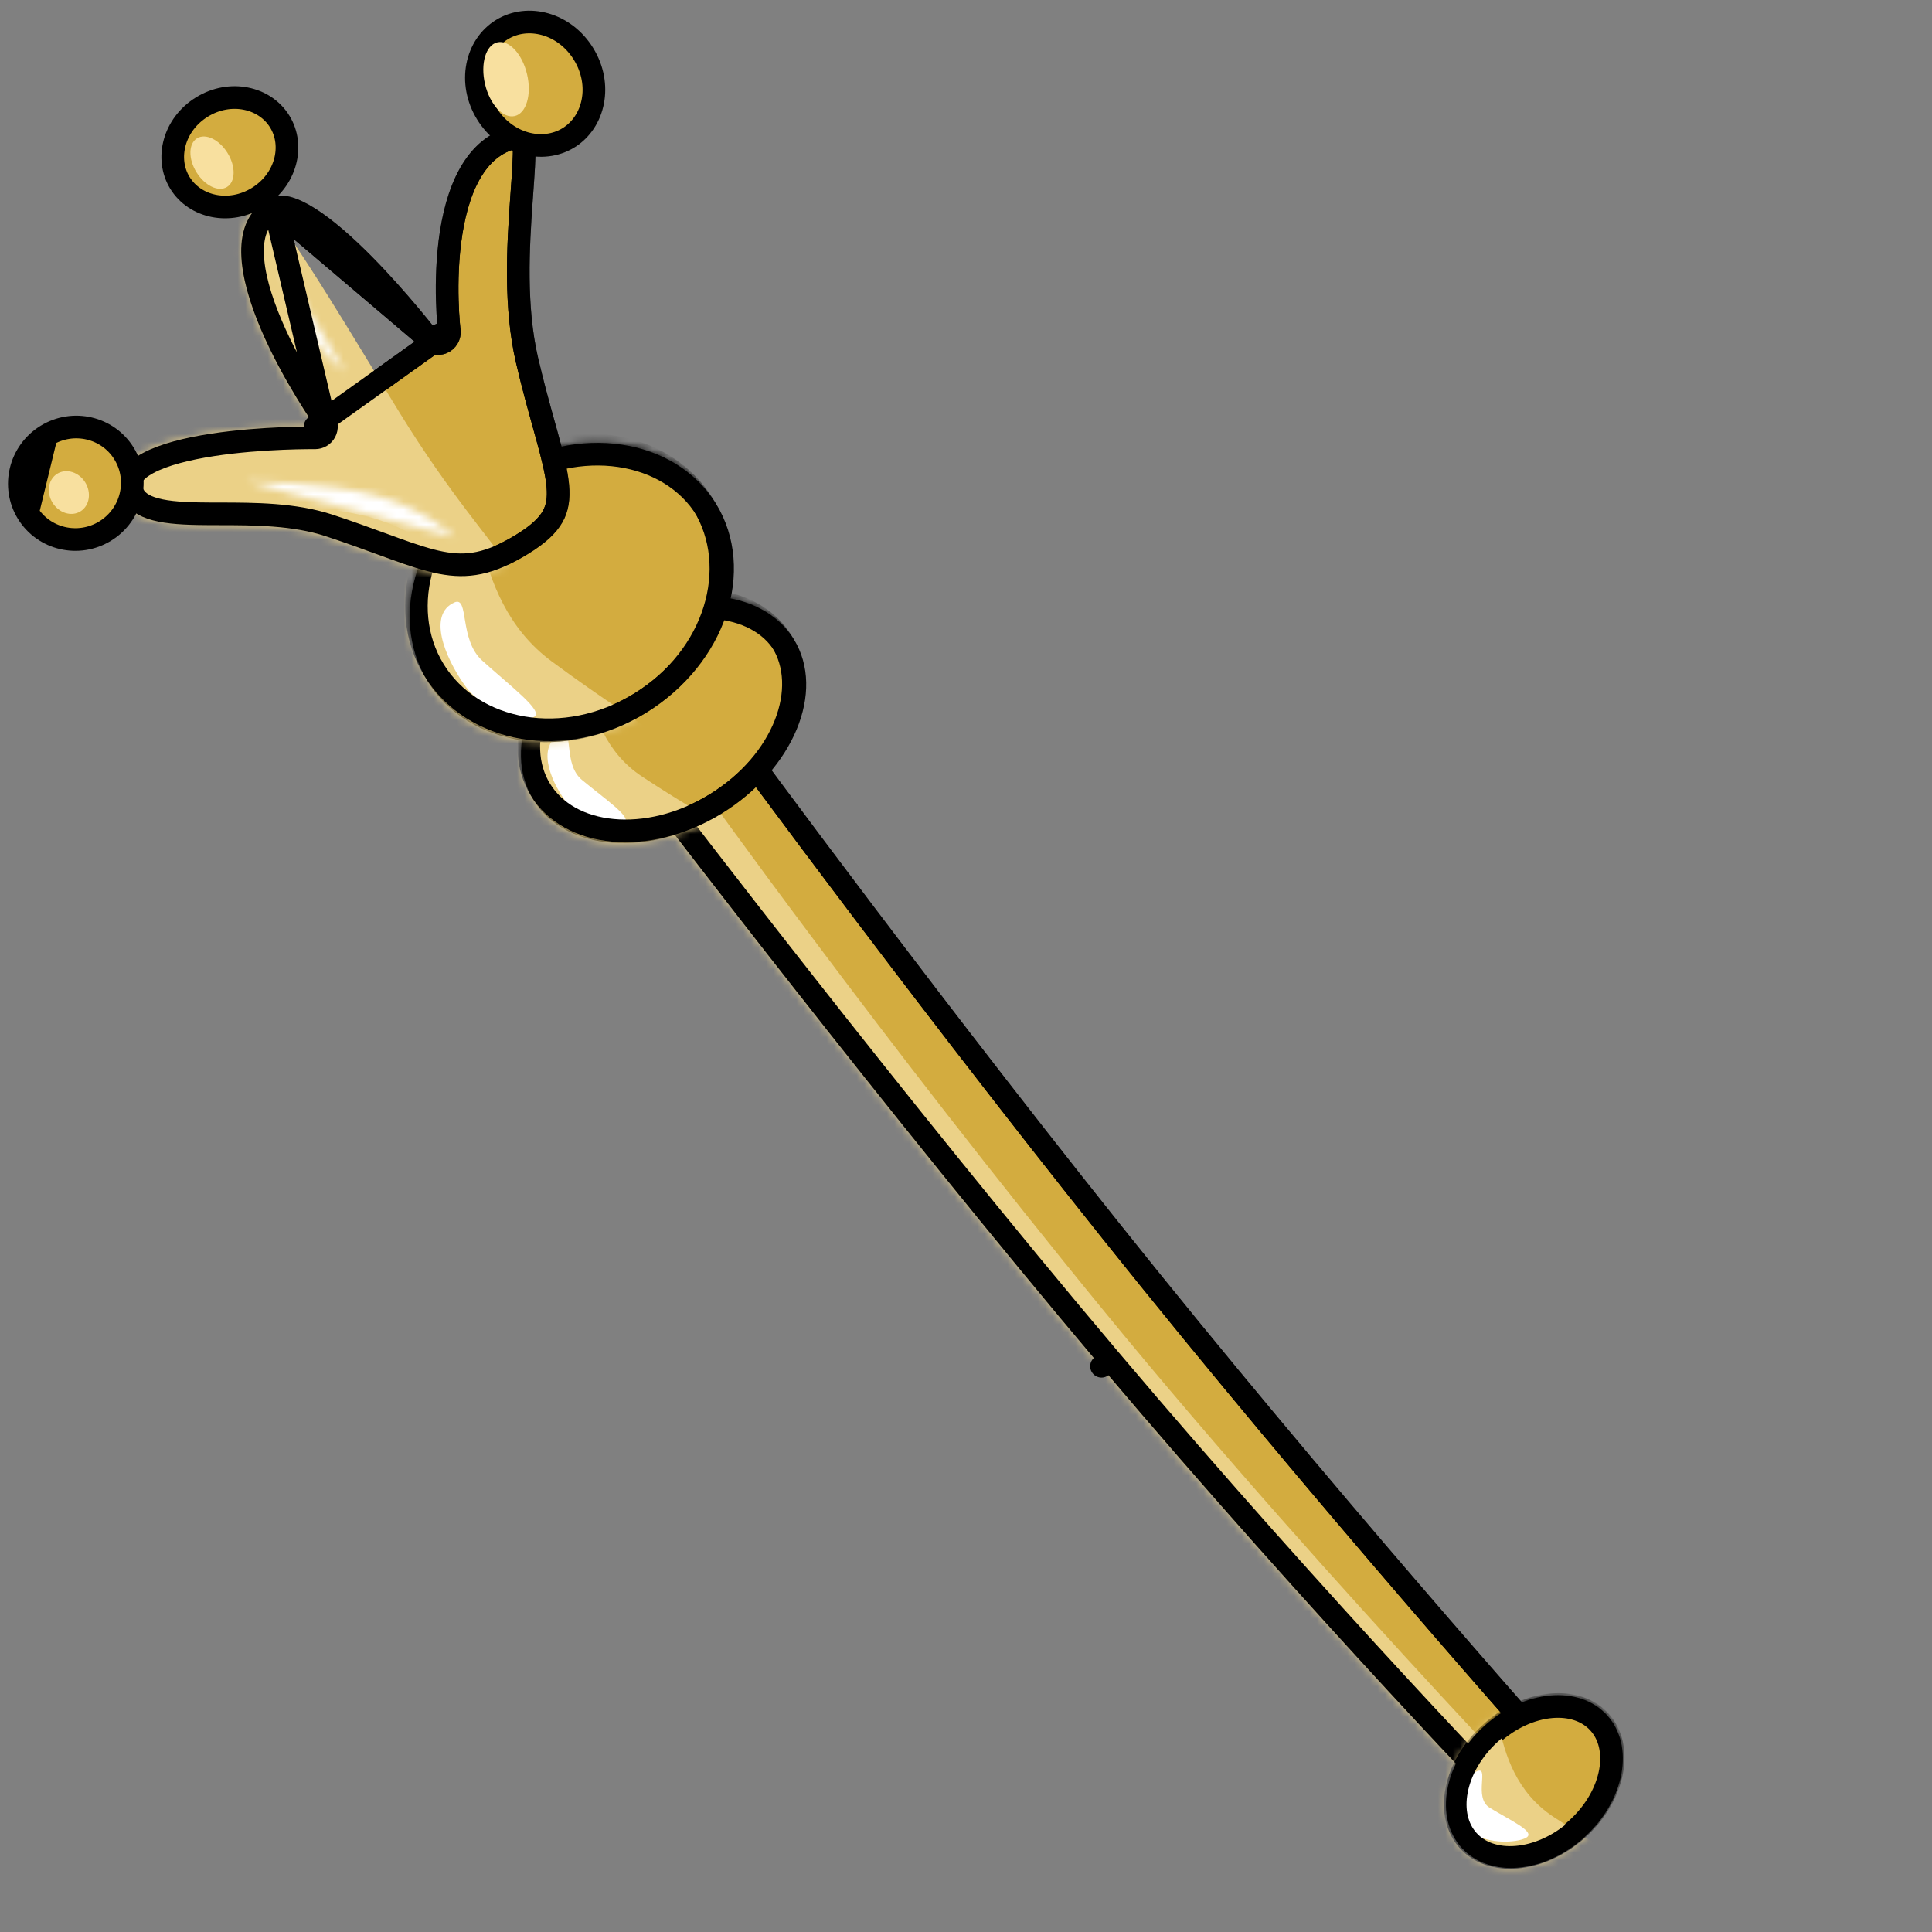 <ns0:svg xmlns:ns0="http://www.w3.org/2000/svg" width="256" height="256" viewBox="0 0 256 256" fill="none" preserveAspectRatio="xMinYMin meet">
<ns0:rect x="0" y="0" width="256" height="256" fill="#808080" stroke="none"/>
<ns0:g clip-path="url(#clip0_12_1194)">
<ns0:path d="M147.044 180.118L145.956 181.039L147.044 180.118C132.815 163.294 118.021 144.798 106.78 130.504C101.16 123.358 96.43 117.264 93.106 112.957C91.444 110.804 90.133 109.097 89.237 107.929C89.059 107.696 88.897 107.484 88.752 107.294L98.477 99.491C98.57 99.618 98.67 99.753 98.776 99.897C99.577 100.983 100.751 102.571 102.246 104.583C105.236 108.609 109.513 114.334 114.657 121.133C124.944 134.73 138.707 152.63 152.602 169.826C166.497 187.023 180.517 203.51 191.062 215.696C196.334 221.789 200.739 226.809 203.827 230.305C205.37 232.053 206.584 233.421 207.413 234.352C207.48 234.427 207.544 234.499 207.606 234.568L200.78 239.789C200.701 239.707 200.616 239.619 200.527 239.527C199.756 238.724 198.622 237.539 197.171 236.012C194.27 232.957 190.105 228.532 185.05 223.055C174.938 212.101 161.271 196.941 147.044 180.118Z" fill="#D3AC3F" stroke="black" stroke-width="3" stroke-miterlimit="10" stroke-linejoin="round" />
<ns0:mask id="mask0_12_1194" style="mask-type:luminance" maskUnits="userSpaceOnUse" x="86" y="97" width="124" height="145">
<ns0:path d="M86.671 107.041L98.759 97.342C98.759 97.342 126.007 134.525 153.769 168.883C181.53 203.242 209.802 234.777 209.802 234.777L200.629 241.793C200.629 241.793 174.388 214.775 145.899 181.087C117.409 147.399 86.671 107.041 86.671 107.041Z" fill="white" />
</ns0:mask>
<ns0:g mask="url(#mask0_12_1194)">
<ns0:path d="M78.922 110.721L92.483 103.622C92.483 103.622 116.486 137.327 146.46 173.935C176.433 210.543 213.238 248.307 213.238 248.307L177.709 271.371L78.922 110.721Z" fill="#EBD187" />
<ns0:path d="M147.044 180.118L145.955 181.039L147.044 180.118C132.815 163.294 118.021 144.798 106.78 130.504C101.16 123.358 96.43 117.264 93.106 112.957C91.444 110.804 90.132 109.097 89.237 107.929C89.059 107.696 88.897 107.484 88.752 107.294L98.476 99.492C98.566 99.614 98.663 99.745 98.765 99.884C99.558 100.961 100.722 102.537 102.206 104.536C105.173 108.533 109.417 114.22 114.53 120.981C124.754 134.502 138.454 152.326 152.348 169.522C166.243 186.719 180.327 203.282 190.935 215.544C196.239 221.675 200.676 226.733 203.787 230.258C205.342 232.02 206.566 233.399 207.402 234.338C207.473 234.418 207.541 234.495 207.606 234.568L200.78 239.789C200.7 239.707 200.616 239.619 200.527 239.527C199.756 238.724 198.622 237.539 197.171 236.012C194.27 232.957 190.105 228.532 185.049 223.055C174.938 212.101 161.271 196.941 147.044 180.118Z" stroke="black" stroke-width="3" stroke-miterlimit="10" stroke-linejoin="round" />
</ns0:g>
<ns0:path d="M197.629 229.861L197.629 229.861C200.064 227.63 202.915 226.4 205.512 226.162C208.107 225.924 210.356 226.672 211.822 228.272C213.288 229.872 213.837 232.177 213.374 234.742C212.91 237.308 211.436 240.042 209.002 242.272L209.002 242.272C206.567 244.503 203.716 245.733 201.119 245.971C198.524 246.209 196.275 245.46 194.809 243.86C193.343 242.261 192.794 239.955 193.257 237.391C193.721 234.825 195.194 232.091 197.629 229.861Z" fill="#D3AC3F" stroke="black" stroke-width="3" stroke-miterlimit="10" stroke-linejoin="round" />
<ns0:mask id="mask1_12_1194" style="mask-type:luminance" maskUnits="userSpaceOnUse" x="191" y="224" width="25" height="24">
<ns0:path d="M193.703 244.874C190.003 240.835 191.307 233.619 196.615 228.755C201.925 223.89 209.227 223.22 212.928 227.258C216.628 231.297 215.324 238.514 210.015 243.378C204.706 248.242 197.403 248.912 193.703 244.874Z" fill="white" />
</ns0:mask>
<ns0:g mask="url(#mask1_12_1194)">
<ns0:path d="M187.916 245.6C181.863 235.756 191.288 225.762 195.537 223.149C199.785 220.536 195.964 234.226 205.833 240.738C218.059 248.804 218.447 247.026 214.198 249.639C209.95 252.252 193.969 255.443 187.916 245.6Z" fill="#EBD187" />
<ns0:path d="M194.616 242.284C192.945 240.102 192.03 236.567 195.569 234.763C197.524 233.766 195.129 238.153 197.398 239.543C200.128 241.217 203.508 242.721 202.254 243.492C201.001 244.263 196.288 244.466 194.616 242.284Z" fill="white" />
<ns0:path d="M194.528 243.88L194.528 243.88C193.044 242.232 192.504 239.87 193.001 237.254C193.499 234.637 195.03 231.858 197.536 229.601C200.041 227.343 202.964 226.11 205.619 225.888C208.273 225.665 210.565 226.448 212.05 228.096C213.535 229.744 214.074 232.106 213.577 234.722C213.08 237.339 211.549 240.118 209.043 242.375C206.537 244.632 203.614 245.866 200.959 246.088C198.306 246.311 196.013 245.528 194.528 243.88Z" stroke="black" stroke-width="3" stroke-miterlimit="10" stroke-linejoin="round" />
</ns0:g>
<ns0:path d="M71.938 105.172L71.938 105.172C70.136 102.242 70.076 98.464 71.681 94.606C73.284 90.749 76.516 86.931 81.046 84.146C85.576 81.36 90.441 80.199 94.606 80.508C98.774 80.817 102.118 82.576 103.92 85.506C105.722 88.436 105.782 92.214 104.178 96.073C102.575 99.93 99.343 103.747 94.813 106.533C90.282 109.318 85.417 110.48 81.252 110.171C77.084 109.861 73.74 108.103 71.938 105.172Z" fill="#D3AC3F" stroke="black" stroke-width="3" stroke-miterlimit="10" stroke-linejoin="round" />
<ns0:mask id="mask2_12_1194" style="mask-type:luminance" maskUnits="userSpaceOnUse" x="69" y="78" width="38" height="34">
<ns0:path d="M70.66 105.958C66.425 99.071 70.723 88.733 80.261 82.868C89.798 77.004 100.963 77.832 105.198 84.72C109.434 91.608 105.136 101.945 95.598 107.81C86.06 113.675 74.896 112.846 70.66 105.958Z" fill="white" />
</ns0:mask>
<ns0:g mask="url(#mask2_12_1194)">
<ns0:path d="M67.182 107.777C61.129 97.933 70.554 87.939 74.803 85.326C79.052 82.714 75.23 96.404 85.1 102.915C97.325 110.981 97.713 109.204 93.465 111.816C89.216 114.429 73.234 117.62 67.182 107.777Z" fill="#EBD187" />
<ns0:path d="M74.866 106.069C72.768 103.128 71.16 98.718 74.336 97.255C76.092 96.446 74.564 101.226 77.103 103.337C80.156 105.877 83.826 108.343 82.726 109.019C81.626 109.695 76.963 109.011 74.866 106.069Z" fill="white" />
<ns0:path d="M103.592 84.972L103.592 84.972C105.499 88.074 105.618 92.001 104.071 95.945C102.523 99.889 99.33 103.755 94.813 106.533C90.295 109.311 85.404 110.416 81.186 110.017C76.968 109.619 73.517 107.74 71.61 104.639C69.703 101.538 69.584 97.61 71.132 93.667C72.68 89.722 75.872 85.857 80.39 83.079C84.907 80.301 89.798 79.196 94.016 79.595C98.234 79.993 101.685 81.871 103.592 84.972Z" stroke="black" stroke-width="3" stroke-miterlimit="10" stroke-linejoin="round" />
</ns0:g>
<ns0:path d="M66.741 63.828L66.741 63.828C76.817 57.632 88.745 59.639 93.604 67.54C98.463 75.442 94.871 86.993 84.795 93.189C74.719 99.385 62.791 97.378 57.932 89.476C53.073 81.575 56.664 70.024 66.741 63.828Z" fill="#D3AC3F" stroke="black" stroke-width="3" stroke-miterlimit="10" stroke-linejoin="round" />
<ns0:mask id="mask3_12_1194" style="mask-type:luminance" maskUnits="userSpaceOnUse" x="54" y="58" width="44" height="41">
<ns0:path d="M56.654 90.262C51.234 81.449 55.398 69.041 65.955 62.55C76.511 56.059 89.462 57.941 94.882 66.755C100.301 75.568 96.137 87.975 85.581 94.467C75.025 100.958 62.074 99.076 56.654 90.262Z" fill="white" />
</ns0:mask>
<ns0:g mask="url(#mask3_12_1194)">
<ns0:path d="M52.779 92.235C45.034 79.639 55.143 68.05 59.845 65.159C64.548 62.267 61.192 78.841 73.085 87.625C87.819 98.506 88.129 96.346 83.427 99.237C78.724 102.129 60.524 104.829 52.779 92.235Z" fill="#EBD187" />
<ns0:path d="M61.516 90.722C58.868 86.937 56.672 81.378 60.225 79.82C62.189 78.959 60.795 84.731 63.887 87.528C67.608 90.893 72.033 94.215 70.817 94.963C69.6 95.712 64.164 94.508 61.516 90.722Z" fill="white" />
<ns0:path d="M57.512 88.793C52.393 80.469 55.878 68.625 65.901 62.462C75.923 56.299 88.065 58.533 93.184 66.857C98.303 75.182 94.817 87.026 84.795 93.189C74.773 99.352 62.631 97.117 57.512 88.793Z" stroke="black" stroke-width="3" stroke-miterlimit="10" stroke-linejoin="round" />
</ns0:g>
<ns0:path d="M42.983 55.651C42.983 55.651 42.983 55.651 42.983 55.651C43.308 56.112 43.348 56.716 43.085 57.215C42.823 57.714 42.303 58.023 41.739 58.016M42.983 55.651L59.53 43.84C59.53 43.84 59.53 43.84 59.53 43.84L59.53 43.838L59.528 43.827L59.523 43.777C59.517 43.731 59.51 43.662 59.5 43.569C59.481 43.385 59.455 43.11 59.426 42.757C59.369 42.052 59.302 41.038 59.268 39.817C59.2 37.367 59.264 34.116 59.776 30.856C60.291 27.575 61.242 24.411 62.865 22.041C64.357 19.861 66.41 18.349 69.338 17.996C69.394 18.279 69.439 18.706 69.455 19.311C69.495 20.837 69.343 22.955 69.157 25.545C69.132 25.896 69.106 26.255 69.08 26.622C68.653 32.663 68.188 40.675 69.836 47.739C70.602 51.021 71.384 53.833 72.054 56.245C72.198 56.761 72.336 57.258 72.468 57.737C73.227 60.498 73.756 62.607 73.913 64.366C74.067 66.081 73.854 67.344 73.22 68.462C72.566 69.612 71.37 70.778 69.227 72.095L69.227 72.095C66.985 73.474 65.145 74.241 63.463 74.594C61.795 74.944 60.203 74.903 58.43 74.56C56.628 74.211 54.665 73.556 52.237 72.679C51.689 72.481 51.118 72.272 50.523 72.054C48.511 71.318 46.221 70.48 43.58 69.614C38.96 68.101 33.67 68.094 29.156 68.088C28.159 68.087 27.2 68.085 26.294 68.068C23.695 68.018 21.579 67.844 20.019 67.308C18.547 66.802 17.726 66.038 17.384 64.793C17.184 64.064 17.297 63.517 17.606 63.026C17.951 62.477 18.605 61.904 19.636 61.351C21.707 60.24 24.803 59.467 28.147 58.953C31.453 58.444 34.853 58.209 37.437 58.102C38.726 58.048 39.806 58.027 40.562 58.019C40.94 58.015 41.237 58.014 41.438 58.015C41.538 58.015 41.615 58.015 41.666 58.016L41.722 58.016L41.736 58.016L41.739 58.016L41.739 58.016M42.983 55.651C42.983 55.651 42.983 55.651 42.983 55.651M42.983 55.651L42.983 55.651M41.739 58.016L41.758 56.517C41.739 58.016 41.739 58.016 41.739 58.016L41.739 58.016ZM56.852 44.935L56.851 44.935L56.849 44.933L56.842 44.922L56.809 44.88C56.779 44.842 56.735 44.785 56.676 44.71C56.559 44.56 56.385 44.339 56.161 44.059C55.713 43.498 55.065 42.697 54.267 41.747C52.67 39.843 50.484 37.348 48.116 34.961C45.735 32.562 43.228 30.332 40.988 28.911C39.866 28.2 38.881 27.737 38.064 27.531C37.252 27.326 36.743 27.405 36.413 27.581L56.852 44.935ZM56.852 44.935C56.852 44.935 56.852 44.935 56.852 44.935C57.264 45.471 57.983 45.666 58.609 45.41C59.234 45.154 59.612 44.511 59.53 43.84L56.852 44.935ZM42.983 55.651L42.983 55.651L42.981 55.649L42.973 55.638L42.94 55.59C42.91 55.546 42.864 55.48 42.805 55.394C42.686 55.221 42.511 54.963 42.292 54.632C41.854 53.97 41.238 53.015 40.532 51.849C39.117 49.511 37.356 46.353 35.943 43.032C34.517 39.682 33.503 36.299 33.461 33.475C33.42 30.712 34.289 28.718 36.413 27.581L42.983 55.651ZM69.237 17.642C69.235 17.64 69.234 17.638 69.234 17.638C69.234 17.638 69.235 17.639 69.237 17.642Z" fill="#D3AC3F" stroke="black" stroke-width="3" stroke-miterlimit="10" stroke-linejoin="round" />
<ns0:mask id="mask4_12_1194" style="mask-type:luminance" maskUnits="userSpaceOnUse" x="15" y="16" width="61" height="61">
<ns0:path d="M15.938 65.191C13.46 56.168 41.758 56.517 41.758 56.517C41.758 56.517 24.588 32.209 35.705 26.259C41.859 22.965 58.041 44.021 58.041 44.021C58.041 44.021 54.802 17.484 69.781 16.447C73.061 16.221 68.118 33.773 71.297 47.398C74.98 63.185 79.003 67.845 70.013 73.373C60.654 79.128 56.69 75.488 43.113 71.04C32.392 67.527 17.965 72.576 15.938 65.191Z" fill="white" />
</ns0:mask>
<ns0:g mask="url(#mask4_12_1194)">
<ns0:path d="M18.761 74.853C5.631 53.5 9.835 22.25 18.753 16.767C27.671 11.283 39.864 33.405 52.994 54.758C66.125 76.11 74.765 78.713 65.847 84.197C56.929 89.68 31.891 96.206 18.761 74.853Z" fill="#EBD187" />
<ns0:mask id="path-23-inside-1_12_1194" fill="white">
<ns0:path d="M32.751 63.826C32.751 63.826 42.84 63.772 49.713 65.614C56.585 67.457 60.239 71.194 60.239 71.194" />
</ns0:mask>
<ns0:path d="M32.735 60.826C31.078 60.835 29.742 62.185 29.751 63.842C29.759 65.499 31.11 66.835 32.767 66.826L32.735 60.826ZM49.713 65.614L50.49 62.717L50.489 62.717L49.713 65.614ZM58.094 73.292C59.252 74.476 61.152 74.498 62.337 73.34C63.521 72.181 63.543 70.282 62.385 69.097L58.094 73.292ZM32.751 63.826C32.767 66.826 32.766 66.826 32.766 66.826C32.766 66.826 32.766 66.826 32.766 66.826C32.766 66.826 32.766 66.826 32.766 66.826C32.767 66.826 32.768 66.826 32.77 66.826C32.773 66.826 32.779 66.826 32.787 66.826C32.803 66.826 32.829 66.826 32.863 66.826C32.933 66.826 33.038 66.826 33.175 66.827C33.451 66.829 33.857 66.834 34.367 66.846C35.388 66.869 36.822 66.918 38.462 67.023C41.79 67.237 45.792 67.669 48.936 68.512L50.489 62.717C46.761 61.717 42.282 61.256 38.846 61.036C37.106 60.924 35.587 60.872 34.502 60.847C33.959 60.835 33.523 60.83 33.22 60.828C33.068 60.826 32.95 60.826 32.868 60.826C32.827 60.826 32.795 60.826 32.773 60.826C32.761 60.826 32.753 60.826 32.746 60.826C32.743 60.826 32.741 60.826 32.739 60.826C32.738 60.826 32.737 60.826 32.736 60.826C32.736 60.826 32.735 60.826 32.735 60.826C32.735 60.826 32.735 60.826 32.751 63.826ZM48.936 68.512C52.01 69.336 54.351 70.581 55.906 71.602C56.683 72.113 57.259 72.565 57.628 72.876C57.812 73.031 57.944 73.15 58.022 73.223C58.061 73.26 58.087 73.284 58.099 73.296C58.105 73.302 58.108 73.305 58.107 73.304C58.106 73.304 58.105 73.303 58.103 73.3C58.102 73.299 58.101 73.298 58.099 73.297C58.099 73.296 58.098 73.295 58.097 73.294C58.096 73.294 58.096 73.293 58.096 73.293C58.095 73.292 58.094 73.292 60.239 71.194C62.385 69.097 62.384 69.096 62.383 69.096C62.383 69.095 62.382 69.094 62.382 69.094C62.38 69.093 62.379 69.092 62.378 69.091C62.376 69.088 62.373 69.086 62.37 69.083C62.365 69.077 62.358 69.07 62.351 69.063C62.336 69.048 62.317 69.029 62.295 69.007C62.25 68.964 62.19 68.906 62.116 68.837C61.968 68.698 61.76 68.511 61.494 68.287C60.963 67.84 60.196 67.242 59.201 66.588C57.211 65.28 54.288 63.735 50.49 62.717L48.936 68.512Z" fill="white" mask="url(#path-23-inside-1_12_1194)" />
<ns0:mask id="path-25-inside-2_12_1194" fill="white">
<ns0:path d="M37.441 35.369C37.441 35.369 38.188 39.626 40.269 43.121C42.35 46.617 45.766 49.35 45.766 49.35" />
</ns0:mask>
<ns0:path d="M40.396 34.851C40.11 33.219 38.555 32.128 36.923 32.414C35.291 32.7 34.2 34.255 34.486 35.887L40.396 34.851ZM40.269 43.121L37.691 44.656L37.691 44.657L40.269 43.121ZM43.891 51.692C45.185 52.727 47.073 52.518 48.108 51.224C49.143 49.93 48.934 48.042 47.64 47.007L43.891 51.692ZM37.441 35.369C34.486 35.887 34.486 35.887 34.486 35.888C34.487 35.888 34.487 35.888 34.487 35.889C34.487 35.89 34.487 35.89 34.487 35.891C34.487 35.893 34.488 35.895 34.488 35.898C34.489 35.902 34.49 35.908 34.491 35.915C34.494 35.928 34.497 35.946 34.501 35.967C34.509 36.01 34.52 36.069 34.535 36.143C34.564 36.29 34.607 36.495 34.664 36.749C34.779 37.257 34.953 37.964 35.199 38.79C35.683 40.416 36.475 42.613 37.691 44.656L42.846 41.587C41.982 40.134 41.36 38.455 40.95 37.079C40.749 36.403 40.607 35.828 40.517 35.428C40.472 35.228 40.44 35.074 40.42 34.974C40.41 34.924 40.403 34.888 40.399 34.867C40.397 34.857 40.396 34.85 40.396 34.847C40.395 34.846 40.395 34.845 40.395 34.846C40.395 34.846 40.395 34.847 40.396 34.847C40.396 34.848 40.396 34.848 40.396 34.849C40.396 34.849 40.396 34.85 40.396 34.85C40.396 34.85 40.396 34.851 37.441 35.369ZM37.691 44.657C38.907 46.698 40.467 48.452 41.67 49.662C42.282 50.276 42.823 50.772 43.216 51.119C43.413 51.292 43.574 51.429 43.689 51.526C43.747 51.574 43.794 51.613 43.828 51.641C43.845 51.654 43.858 51.666 43.869 51.674C43.874 51.679 43.879 51.682 43.883 51.685C43.885 51.687 43.886 51.688 43.888 51.689C43.888 51.69 43.889 51.69 43.889 51.691C43.89 51.691 43.89 51.691 43.89 51.691C43.891 51.692 43.891 51.692 45.766 49.35C47.64 47.007 47.64 47.008 47.641 47.008C47.641 47.008 47.641 47.008 47.641 47.008C47.642 47.009 47.642 47.009 47.642 47.009C47.643 47.01 47.643 47.01 47.643 47.01C47.644 47.01 47.643 47.01 47.642 47.009C47.64 47.007 47.634 47.003 47.626 46.996C47.609 46.982 47.58 46.958 47.54 46.925C47.461 46.858 47.339 46.754 47.183 46.617C46.87 46.342 46.428 45.936 45.925 45.431C44.9 44.4 43.712 43.04 42.846 41.586L37.691 44.657Z" fill="white" mask="url(#path-25-inside-2_12_1194)" />
<ns0:path d="M42.983 55.651C42.983 55.651 42.983 55.651 42.983 55.651C43.308 56.112 43.348 56.716 43.085 57.215C42.823 57.714 42.303 58.023 41.739 58.016M42.983 55.651L59.53 43.84C59.53 43.84 59.53 43.84 59.53 43.84L59.529 43.838L59.528 43.827L59.523 43.777C59.517 43.731 59.51 43.662 59.5 43.569C59.481 43.385 59.455 43.11 59.426 42.757C59.368 42.052 59.302 41.038 59.268 39.817C59.2 37.367 59.263 34.116 59.776 30.856C60.291 27.575 61.242 24.411 62.865 22.041C64.357 19.861 66.409 18.349 69.338 17.996C69.394 18.279 69.439 18.706 69.455 19.311C69.495 20.837 69.343 22.955 69.157 25.545C69.132 25.896 69.106 26.255 69.08 26.622C68.653 32.663 68.188 40.675 69.836 47.739C70.602 51.021 71.383 53.833 72.054 56.245C72.198 56.761 72.336 57.258 72.468 57.737C73.227 60.498 73.756 62.607 73.913 64.366C74.067 66.081 73.854 67.344 73.22 68.462C72.566 69.612 71.37 70.778 69.227 72.095L69.227 72.095C66.985 73.474 65.145 74.241 63.463 74.594C61.795 74.944 60.203 74.903 58.43 74.56C56.627 74.211 54.665 73.556 52.237 72.679C51.689 72.481 51.118 72.272 50.523 72.054C48.511 71.318 46.221 70.48 43.58 69.614C38.96 68.101 33.67 68.094 29.156 68.088C28.159 68.087 27.2 68.085 26.294 68.068C23.695 68.018 21.579 67.844 20.019 67.308C18.547 66.802 17.726 66.038 17.384 64.793C17.184 64.064 17.296 63.517 17.606 63.026C17.951 62.477 18.604 61.904 19.636 61.351C21.707 60.24 24.803 59.467 28.147 58.953C31.453 58.444 34.853 58.209 37.437 58.102C38.726 58.048 39.806 58.027 40.562 58.019C40.94 58.015 41.237 58.014 41.438 58.015C41.538 58.015 41.615 58.015 41.666 58.016L41.722 58.016L41.736 58.016L41.739 58.016L41.739 58.016M42.983 55.651C42.983 55.651 42.983 55.651 42.983 55.651M42.983 55.651L42.983 55.651M41.739 58.016L41.758 56.517C41.739 58.016 41.739 58.016 41.739 58.016L41.739 58.016ZM56.851 44.935L56.851 44.935L56.849 44.933L56.842 44.922L56.809 44.88C56.779 44.842 56.735 44.785 56.676 44.71C56.559 44.56 56.385 44.339 56.161 44.059C55.713 43.498 55.065 42.697 54.267 41.747C52.67 39.843 50.484 37.348 48.116 34.961C45.735 32.562 43.228 30.332 40.988 28.911C39.866 28.2 38.881 27.737 38.064 27.531C37.252 27.326 36.742 27.405 36.413 27.581L56.851 44.935ZM56.851 44.935C56.851 44.935 56.851 44.935 56.852 44.935C57.263 45.471 57.983 45.666 58.609 45.41C59.234 45.154 59.611 44.511 59.53 43.84L56.851 44.935ZM42.983 55.651L42.983 55.651L42.981 55.649L42.973 55.638L42.94 55.59C42.91 55.546 42.864 55.48 42.805 55.394C42.686 55.221 42.511 54.963 42.292 54.632C41.854 53.97 41.238 53.015 40.532 51.849C39.116 49.511 37.356 46.353 35.943 43.032C34.517 39.682 33.503 36.299 33.461 33.475C33.419 30.712 34.288 28.718 36.413 27.581L42.983 55.651ZM69.237 17.642C69.235 17.64 69.234 17.638 69.234 17.638C69.234 17.638 69.235 17.639 69.237 17.642Z" stroke="black" stroke-width="3" stroke-miterlimit="10" stroke-linejoin="round" />
</ns0:g>
<ns0:path d="M3.654 67.966L3.654 67.966C5.797 71.452 10.398 72.542 13.938 70.365L13.938 70.365C17.478 68.188 18.581 63.59 16.438 60.105L16.438 60.105C14.294 56.619 9.694 55.529 6.153 57.705L3.654 67.966ZM3.654 67.966C1.51 64.48 2.613 59.882 6.153 57.705L3.654 67.966Z" fill="#D3AC3F" stroke="black" stroke-width="3" stroke-miterlimit="10" stroke-linejoin="round" />
<ns0:path d="M26.766 14.172L26.766 14.172C30.515 11.866 35.087 12.889 37.068 16.11L37.068 16.11C39.049 19.331 37.898 23.872 34.148 26.178L34.148 26.178C30.399 28.484 25.826 27.461 23.845 24.24C21.865 21.02 23.016 16.478 26.766 14.172ZM25.98 12.894L25.98 12.894L25.98 12.894Z" fill="#D3AC3F" stroke="black" stroke-width="3" stroke-miterlimit="10" stroke-linejoin="round" />
<ns0:path d="M66.501 3.925L66.502 3.925C69.934 1.814 74.819 3.075 77.325 7.151C79.831 11.226 78.752 16.154 75.319 18.265L75.319 18.265C71.887 20.376 67.001 19.115 64.495 15.04C61.99 10.964 63.069 6.036 66.501 3.925Z" fill="#D3AC3F" stroke="black" stroke-width="3" stroke-miterlimit="10" stroke-linejoin="round" />
<ns0:path d="M6.954 66.599C6.107 65.222 6.393 63.508 7.592 62.77C8.791 62.032 10.45 62.551 11.297 63.928C12.143 65.306 11.858 67.02 10.659 67.758C9.459 68.495 7.801 67.976 6.954 66.599Z" fill="#F8E09F" />
<ns0:path d="M26.029 22.818C24.933 21.037 24.969 19.024 26.108 18.323C27.248 17.622 29.06 18.499 30.155 20.281C31.251 22.063 31.215 24.075 30.076 24.776C28.937 25.477 27.125 24.6 26.029 22.818Z" fill="#F8E09F" />
<ns0:path d="M64.269 11.15C63.633 8.453 64.363 5.973 65.9 5.61C67.438 5.248 69.2 7.139 69.837 9.835C70.473 12.531 69.743 15.011 68.206 15.375C66.668 15.737 64.906 13.846 64.269 11.15Z" fill="#F8E09F" />
</ns0:g>
<ns0:defs>
<ns0:clipPath id="clip0_12_1194">
<ns0:rect width="256" height="256" fill="white" />
</ns0:clipPath>
</ns0:defs>
</ns0:svg>